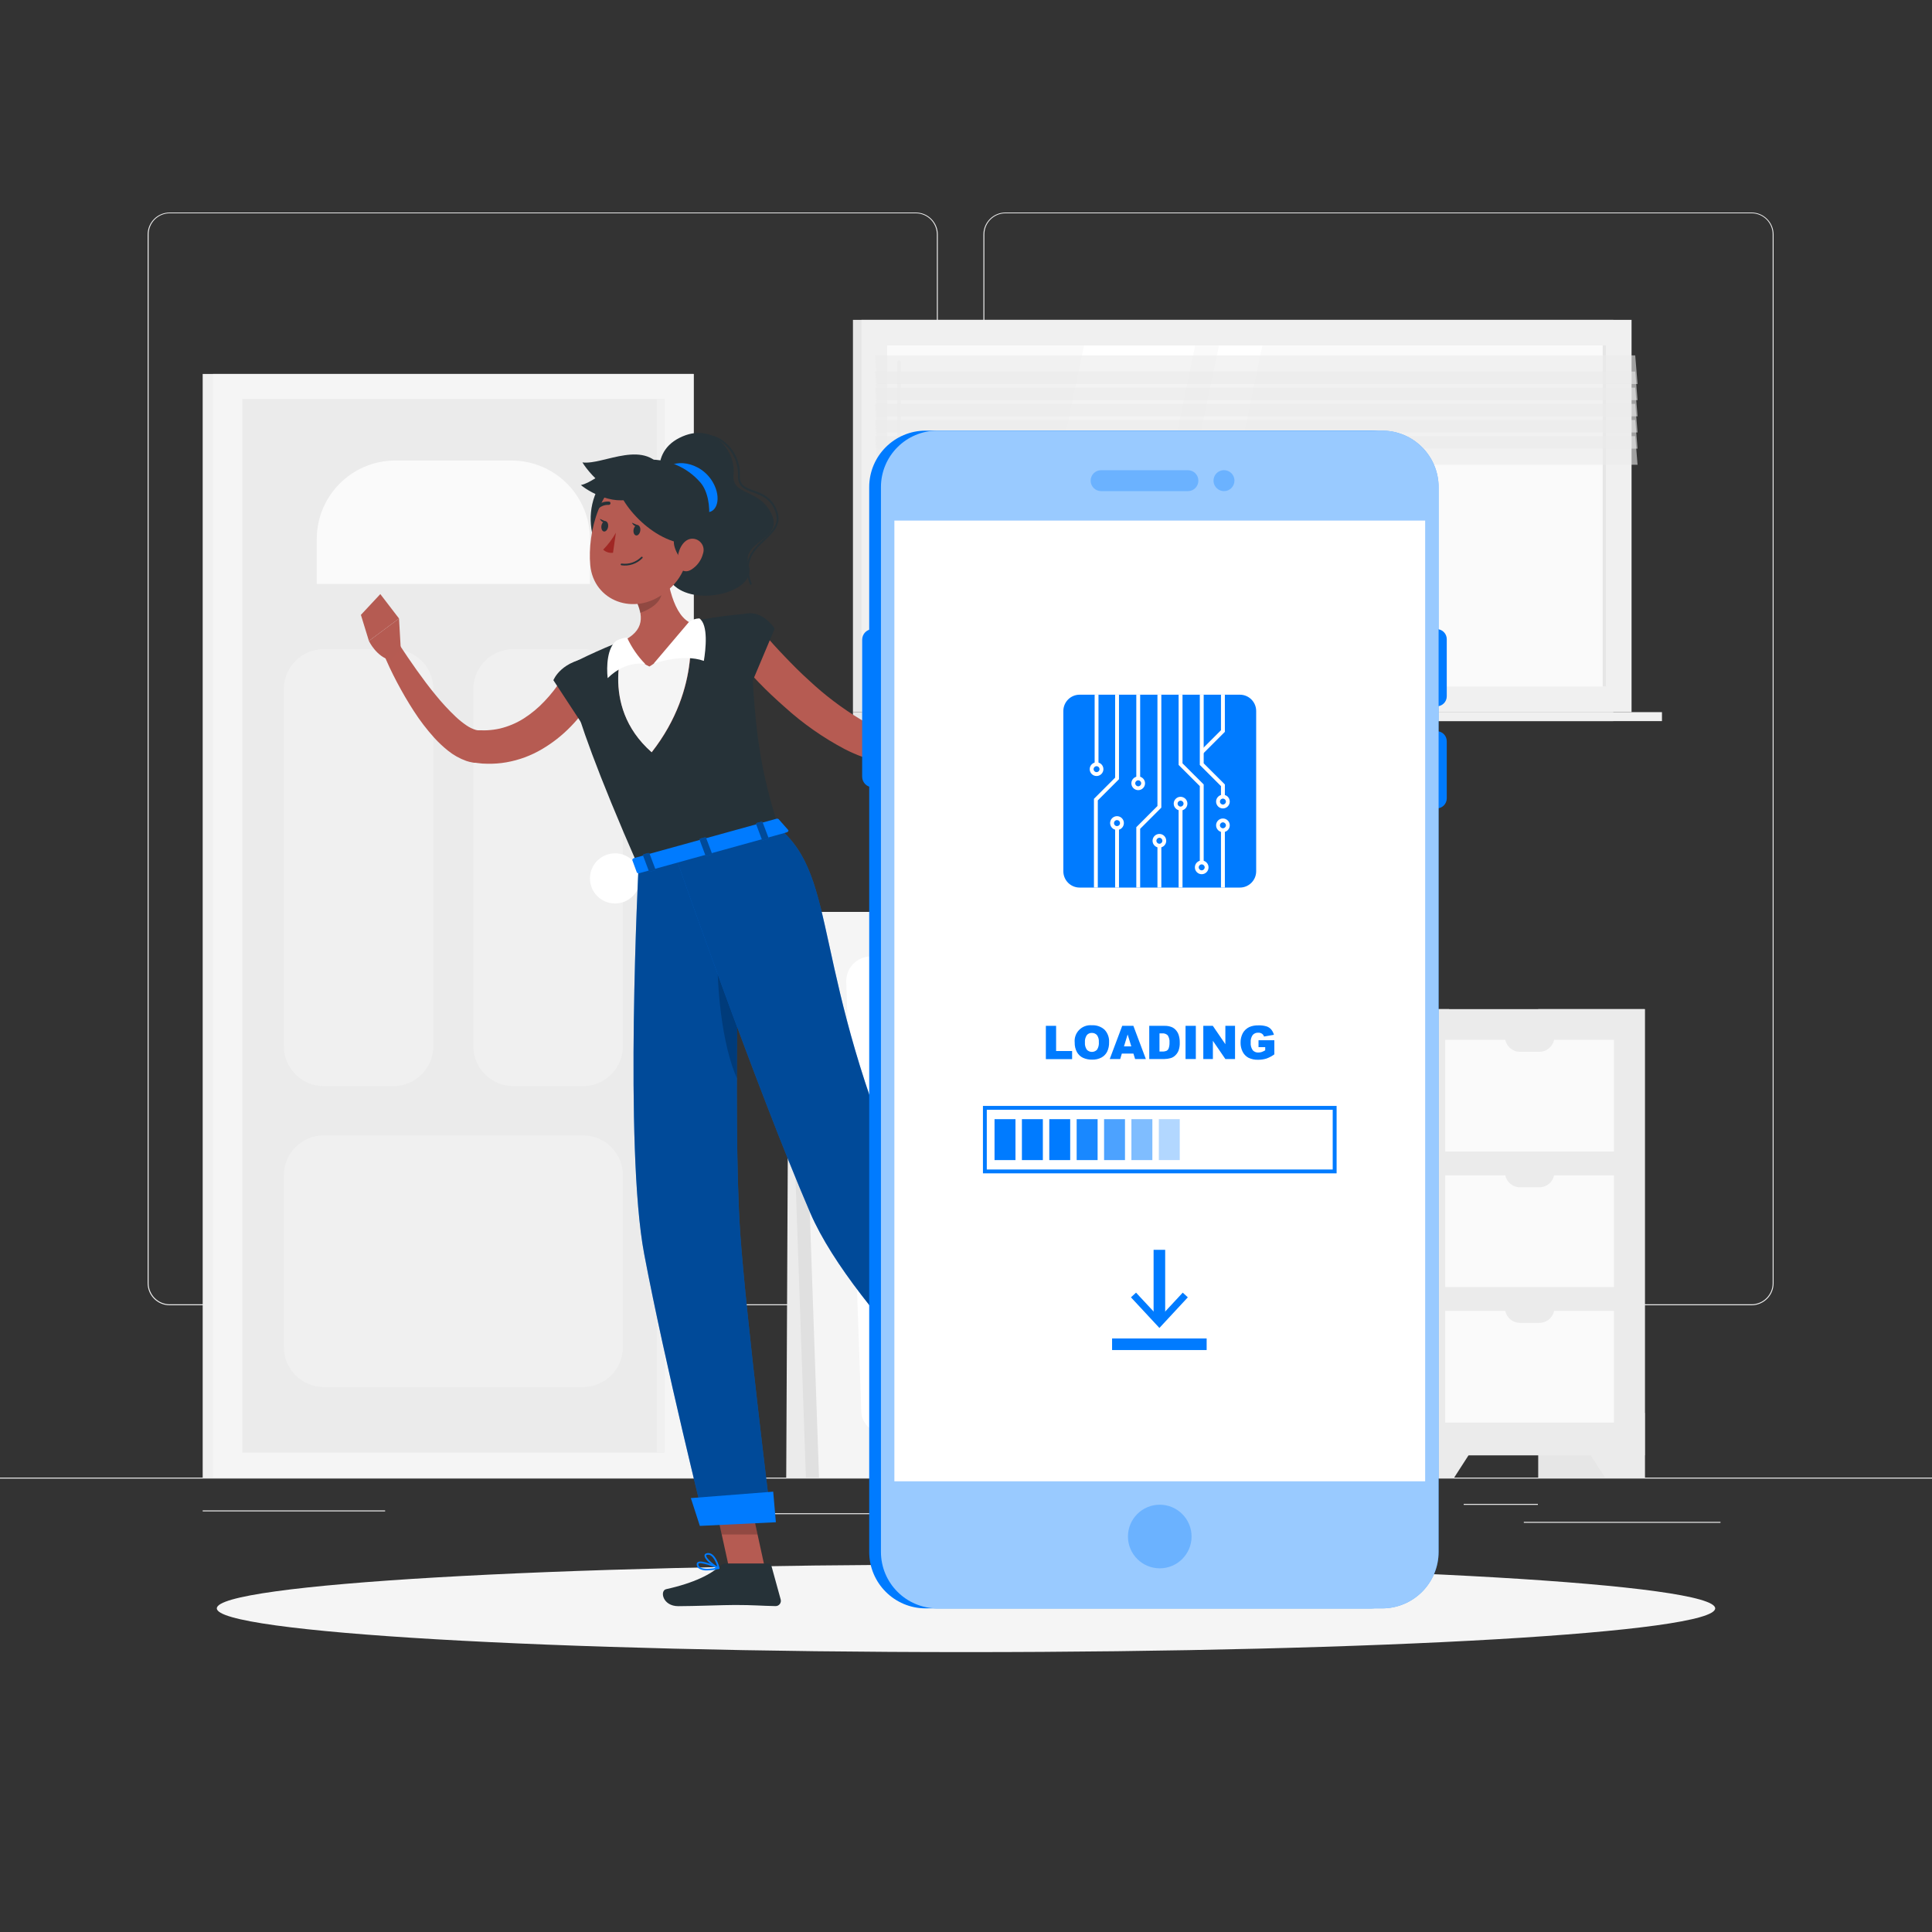 <?xml version="1.0" encoding="UTF-8"?>
<svg xmlns="http://www.w3.org/2000/svg" xmlns:xlink="http://www.w3.org/1999/xlink" width="196px" height="196px" viewBox="0 0 196 196" version="1.1">
<rect x="0" y="0" width="196" height="196" fill="#333333" stroke="none"/>
<defs>
<filter id="alpha" filterUnits="objectBoundingBox" x="0%" y="0%" width="100%" height="100%">
  <feColorMatrix type="matrix" in="SourceGraphic" values="0 0 0 0 1 0 0 0 0 1 0 0 0 0 1 0 0 0 1 0"/>
</filter>
<mask id="mask0">
  <g filter="url(#alpha)">
<rect x="0" y="0" width="196" height="196" style="fill:rgb(0%,0%,0%);fill-opacity:0.6;stroke:none;"/>
  </g>
</mask>
<clipPath id="clip1">
  <rect x="0" y="0" width="196" height="196"/>
</clipPath>
<g id="surface5" clip-path="url(#clip1)">
<path style=" stroke:none;fill-rule:nonzero;fill:rgb(92.157%,92.157%,92.157%);fill-opacity:1;" d="M 166.129 38.961 L 89 38.961 L 88.762 36.055 L 165.891 36.055 Z M 166.129 38.961 "/>
</g>
<mask id="mask1">
  <g filter="url(#alpha)">
<rect x="0" y="0" width="196" height="196" style="fill:rgb(0%,0%,0%);fill-opacity:0.6;stroke:none;"/>
  </g>
</mask>
<clipPath id="clip2">
  <rect x="0" y="0" width="196" height="196"/>
</clipPath>
<g id="surface8" clip-path="url(#clip2)">
<path style=" stroke:none;fill-rule:nonzero;fill:rgb(92.157%,92.157%,92.157%);fill-opacity:1;" d="M 166.129 40.598 L 89 40.598 L 88.762 37.695 L 165.891 37.695 Z M 166.129 40.598 "/>
</g>
<mask id="mask2">
  <g filter="url(#alpha)">
<rect x="0" y="0" width="196" height="196" style="fill:rgb(0%,0%,0%);fill-opacity:0.6;stroke:none;"/>
  </g>
</mask>
<clipPath id="clip3">
  <rect x="0" y="0" width="196" height="196"/>
</clipPath>
<g id="surface11" clip-path="url(#clip3)">
<path style=" stroke:none;fill-rule:nonzero;fill:rgb(92.157%,92.157%,92.157%);fill-opacity:1;" d="M 166.129 42.238 L 89 42.238 L 88.762 39.332 L 165.891 39.332 Z M 166.129 42.238 "/>
</g>
<mask id="mask3">
  <g filter="url(#alpha)">
<rect x="0" y="0" width="196" height="196" style="fill:rgb(0%,0%,0%);fill-opacity:0.6;stroke:none;"/>
  </g>
</mask>
<clipPath id="clip4">
  <rect x="0" y="0" width="196" height="196"/>
</clipPath>
<g id="surface14" clip-path="url(#clip4)">
<path style=" stroke:none;fill-rule:nonzero;fill:rgb(92.157%,92.157%,92.157%);fill-opacity:1;" d="M 166.129 43.875 L 89 43.875 L 88.762 40.973 L 165.891 40.973 Z M 166.129 43.875 "/>
</g>
<mask id="mask4">
  <g filter="url(#alpha)">
<rect x="0" y="0" width="196" height="196" style="fill:rgb(0%,0%,0%);fill-opacity:0.6;stroke:none;"/>
  </g>
</mask>
<clipPath id="clip5">
  <rect x="0" y="0" width="196" height="196"/>
</clipPath>
<g id="surface17" clip-path="url(#clip5)">
<path style=" stroke:none;fill-rule:nonzero;fill:rgb(92.157%,92.157%,92.157%);fill-opacity:1;" d="M 166.129 45.516 L 89 45.516 L 88.762 42.609 L 165.891 42.609 Z M 166.129 45.516 "/>
</g>
<mask id="mask5">
  <g filter="url(#alpha)">
<rect x="0" y="0" width="196" height="196" style="fill:rgb(0%,0%,0%);fill-opacity:0.6;stroke:none;"/>
  </g>
</mask>
<clipPath id="clip6">
  <rect x="0" y="0" width="196" height="196"/>
</clipPath>
<g id="surface20" clip-path="url(#clip6)">
<path style=" stroke:none;fill-rule:nonzero;fill:rgb(92.157%,92.157%,92.157%);fill-opacity:1;" d="M 166.129 47.152 L 89 47.152 L 88.762 44.25 L 165.891 44.25 Z M 166.129 47.152 "/>
</g>
<mask id="mask6">
  <g filter="url(#alpha)">
<rect x="0" y="0" width="196" height="196" style="fill:rgb(0%,0%,0%);fill-opacity:0.2;stroke:none;"/>
  </g>
</mask>
<clipPath id="clip7">
  <rect x="0" y="0" width="196" height="196"/>
</clipPath>
<g id="surface23" clip-path="url(#clip7)">
<path style=" stroke:none;fill-rule:nonzero;fill:rgb(0%,0%,0%);fill-opacity:1;" d="M 72.285 151.395 L 73.219 155.672 L 76.855 155.672 L 75.844 151.055 Z M 72.285 151.395 "/>
</g>
<mask id="mask7">
  <g filter="url(#alpha)">
<rect x="0" y="0" width="196" height="196" style="fill:rgb(0%,0%,0%);fill-opacity:0.2;stroke:none;"/>
  </g>
</mask>
<clipPath id="clip8">
  <rect x="0" y="0" width="196" height="196"/>
</clipPath>
<g id="surface26" clip-path="url(#clip8)">
<path style=" stroke:none;fill-rule:nonzero;fill:rgb(0%,0%,0%);fill-opacity:1;" d="M 104.082 143.137 L 101.332 145.535 L 104.578 148.352 L 107.328 145.953 Z M 104.082 143.137 "/>
</g>
<mask id="mask8">
  <g filter="url(#alpha)">
<rect x="0" y="0" width="196" height="196" style="fill:rgb(0%,0%,0%);fill-opacity:0.2;stroke:none;"/>
  </g>
</mask>
<clipPath id="clip9">
  <rect x="0" y="0" width="196" height="196"/>
</clipPath>
<g id="surface29" clip-path="url(#clip9)">
<path style=" stroke:none;fill-rule:nonzero;fill:rgb(0%,0%,0%);fill-opacity:1;" d="M 67.07 56.535 C 67.352 57.777 67.367 59.066 67.109 60.312 C 66.93 61.176 65.992 61.805 64.949 62.176 C 64.828 61.586 64.609 61.023 64.309 60.504 Z M 67.07 56.535 "/>
</g>
<mask id="mask9">
  <g filter="url(#alpha)">
<rect x="0" y="0" width="196" height="196" style="fill:rgb(0%,0%,0%);fill-opacity:0.4;stroke:none;"/>
  </g>
</mask>
<clipPath id="clip10">
  <rect x="0" y="0" width="196" height="196"/>
</clipPath>
<g id="surface32" clip-path="url(#clip10)">
<path style=" stroke:none;fill-rule:nonzero;fill:rgb(0%,0%,0%);fill-opacity:1;" d="M 64.781 87.926 C 64.781 87.926 63.312 116.449 65.352 127.215 C 67.473 138.418 71.469 154.43 71.469 154.43 L 78.234 154.098 C 78.234 154.098 75.707 133.789 75.098 125.129 C 74.277 113.199 75.18 85.043 75.18 85.043 Z M 64.781 87.926 "/>
</g>
<mask id="mask10">
  <g filter="url(#alpha)">
<rect x="0" y="0" width="196" height="196" style="fill:rgb(0%,0%,0%);fill-opacity:0.2;stroke:none;"/>
  </g>
</mask>
<clipPath id="clip11">
  <rect x="0" y="0" width="196" height="196"/>
</clipPath>
<g id="surface35" clip-path="url(#clip11)">
<path style=" stroke:none;fill-rule:nonzero;fill:rgb(0%,0%,0%);fill-opacity:1;" d="M 74.922 95.777 C 73.93 93.137 73.043 91.68 72.863 94.312 C 72.496 99.879 73.324 106.238 74.766 109.395 C 74.777 104.664 74.848 99.863 74.922 95.777 Z M 74.922 95.777 "/>
</g>
<mask id="mask11">
  <g filter="url(#alpha)">
<rect x="0" y="0" width="196" height="196" style="fill:rgb(0%,0%,0%);fill-opacity:0.4;stroke:none;"/>
  </g>
</mask>
<clipPath id="clip12">
  <rect x="0" y="0" width="196" height="196"/>
</clipPath>
<g id="surface38" clip-path="url(#clip12)">
<path style=" stroke:none;fill-rule:nonzero;fill:rgb(0%,0%,0%);fill-opacity:1;" d="M 68.535 86.887 C 68.535 86.887 76.66 110.188 82.203 123.051 C 86.68 133.445 103.055 147.965 103.055 147.965 L 106.922 144.754 C 106.922 144.754 95.227 128.203 92.129 121.156 C 82.211 98.594 85.152 89.035 78.992 83.992 Z M 68.535 86.887 "/>
</g>
<mask id="mask12">
  <g filter="url(#alpha)">
<rect x="0" y="0" width="196" height="196" style="fill:rgb(0%,0%,0%);fill-opacity:0.4;stroke:none;"/>
  </g>
</mask>
<clipPath id="clip13">
  <rect x="0" y="0" width="196" height="196"/>
</clipPath>
<g id="surface41" clip-path="url(#clip13)">
<path style=" stroke:none;fill-rule:nonzero;fill:rgb(0%,0%,0%);fill-opacity:1;" d="M 77.473 85.242 L 77.863 85.129 C 77.941 85.129 77.988 85.055 77.969 85.008 L 77.367 83.418 C 77.367 83.371 77.273 83.352 77.199 83.371 L 76.809 83.477 C 76.734 83.5 76.684 83.555 76.703 83.602 L 77.301 85.195 C 77.312 85.242 77.391 85.262 77.473 85.242 Z M 77.473 85.242 "/>
</g>
<mask id="mask13">
  <g filter="url(#alpha)">
<rect x="0" y="0" width="196" height="196" style="fill:rgb(0%,0%,0%);fill-opacity:0.4;stroke:none;"/>
  </g>
</mask>
<clipPath id="clip14">
  <rect x="0" y="0" width="196" height="196"/>
</clipPath>
<g id="surface44" clip-path="url(#clip14)">
<path style=" stroke:none;fill-rule:nonzero;fill:rgb(0%,0%,0%);fill-opacity:1;" d="M 65.992 88.414 L 66.387 88.305 C 66.465 88.285 66.512 88.23 66.492 88.184 L 65.891 86.594 C 65.891 86.547 65.797 86.527 65.723 86.547 L 65.332 86.652 C 65.258 86.676 65.207 86.73 65.227 86.777 L 65.824 88.367 C 65.855 88.414 65.914 88.434 65.992 88.414 Z M 65.992 88.414 "/>
</g>
<mask id="mask14">
  <g filter="url(#alpha)">
<rect x="0" y="0" width="196" height="196" style="fill:rgb(0%,0%,0%);fill-opacity:0.4;stroke:none;"/>
  </g>
</mask>
<clipPath id="clip15">
  <rect x="0" y="0" width="196" height="196"/>
</clipPath>
<g id="surface47" clip-path="url(#clip15)">
<path style=" stroke:none;fill-rule:nonzero;fill:rgb(0%,0%,0%);fill-opacity:1;" d="M 71.734 86.828 L 72.129 86.719 C 72.207 86.699 72.254 86.645 72.234 86.598 L 71.633 85.004 C 71.633 84.957 71.539 84.938 71.465 84.957 L 71.074 85.062 C 71 85.086 70.949 85.141 70.969 85.188 L 71.566 86.781 C 71.574 86.828 71.652 86.848 71.734 86.828 Z M 71.734 86.828 "/>
</g>
<mask id="mask15">
  <g filter="url(#alpha)">
<rect x="0" y="0" width="196" height="196" style="fill:rgb(0%,0%,0%);fill-opacity:0.6;stroke:none;"/>
  </g>
</mask>
<clipPath id="clip16">
  <rect x="0" y="0" width="196" height="196"/>
</clipPath>
<g id="surface50" clip-path="url(#clip16)">
<path style=" stroke:none;fill-rule:nonzero;fill:rgb(100%,100%,100%);fill-opacity:1;" d="M 140.215 163.168 L 95.102 163.168 C 91.938 163.168 89.371 160.602 89.371 157.434 L 89.371 49.418 C 89.371 46.254 91.938 43.688 95.102 43.688 L 140.215 43.688 C 143.379 43.688 145.945 46.254 145.945 49.418 L 145.945 157.434 C 145.945 160.602 143.379 163.168 140.215 163.168 Z M 140.215 163.168 "/>
</g>
<mask id="mask16">
  <g filter="url(#alpha)">
<rect x="0" y="0" width="196" height="196" style="fill:rgb(0%,0%,0%);fill-opacity:0.302;stroke:none;"/>
  </g>
</mask>
<clipPath id="clip17">
  <rect x="0" y="0" width="196" height="196"/>
</clipPath>
<g id="surface53" clip-path="url(#clip17)">
<path style=" stroke:none;fill-rule:nonzero;fill:rgb(0%,48.235%,100%);fill-opacity:1;" d="M 120.883 155.879 C 120.883 157.66 119.438 159.105 117.656 159.105 C 115.875 159.105 114.43 157.66 114.43 155.879 C 114.43 154.098 115.875 152.652 117.656 152.652 C 119.438 152.652 120.883 154.098 120.883 155.879 Z M 120.883 155.879 "/>
</g>
<mask id="mask17">
  <g filter="url(#alpha)">
<rect x="0" y="0" width="196" height="196" style="fill:rgb(0%,0%,0%);fill-opacity:0.902;stroke:none;"/>
  </g>
</mask>
<clipPath id="clip18">
  <rect x="0" y="0" width="196" height="196"/>
</clipPath>
<g id="surface56" clip-path="url(#clip18)">
<path style=" stroke:none;fill-rule:nonzero;fill:rgb(0%,48.235%,100%);fill-opacity:1;" d="M 109.227 113.539 L 111.352 113.539 L 111.352 117.691 L 109.227 117.691 Z M 109.227 113.539 "/>
</g>
<mask id="mask18">
  <g filter="url(#alpha)">
<rect x="0" y="0" width="196" height="196" style="fill:rgb(0%,0%,0%);fill-opacity:0.702;stroke:none;"/>
  </g>
</mask>
<clipPath id="clip19">
  <rect x="0" y="0" width="196" height="196"/>
</clipPath>
<g id="surface59" clip-path="url(#clip19)">
<path style=" stroke:none;fill-rule:nonzero;fill:rgb(0%,48.235%,100%);fill-opacity:1;" d="M 112.008 113.539 L 114.129 113.539 L 114.129 117.691 L 112.008 117.691 Z M 112.008 113.539 "/>
</g>
<mask id="mask19">
  <g filter="url(#alpha)">
<rect x="0" y="0" width="196" height="196" style="fill:rgb(0%,0%,0%);fill-opacity:0.502;stroke:none;"/>
  </g>
</mask>
<clipPath id="clip20">
  <rect x="0" y="0" width="196" height="196"/>
</clipPath>
<g id="surface62" clip-path="url(#clip20)">
<path style=" stroke:none;fill-rule:nonzero;fill:rgb(0%,48.235%,100%);fill-opacity:1;" d="M 114.781 113.539 L 116.906 113.539 L 116.906 117.691 L 114.781 117.691 Z M 114.781 113.539 "/>
</g>
<mask id="mask20">
  <g filter="url(#alpha)">
<rect x="0" y="0" width="196" height="196" style="fill:rgb(0%,0%,0%);fill-opacity:0.302;stroke:none;"/>
  </g>
</mask>
<clipPath id="clip21">
  <rect x="0" y="0" width="196" height="196"/>
</clipPath>
<g id="surface65" clip-path="url(#clip21)">
<path style=" stroke:none;fill-rule:nonzero;fill:rgb(0%,48.235%,100%);fill-opacity:1;" d="M 117.562 113.539 L 119.684 113.539 L 119.684 117.691 L 117.562 117.691 Z M 117.562 113.539 "/>
</g>
<mask id="mask21">
  <g filter="url(#alpha)">
<rect x="0" y="0" width="196" height="196" style="fill:rgb(0%,0%,0%);fill-opacity:0.302;stroke:none;"/>
  </g>
</mask>
<clipPath id="clip22">
  <rect x="0" y="0" width="196" height="196"/>
</clipPath>
<g id="surface68" clip-path="url(#clip22)">
<path style=" stroke:none;fill-rule:nonzero;fill:rgb(0%,48.235%,100%);fill-opacity:1;" d="M 125.234 48.766 C 125.238 48.336 124.98 47.945 124.582 47.781 C 124.184 47.613 123.727 47.707 123.422 48.008 C 123.117 48.312 123.027 48.773 123.191 49.168 C 123.359 49.566 123.746 49.824 124.18 49.824 C 124.762 49.824 125.234 49.348 125.234 48.766 Z M 125.234 48.766 "/>
</g>
<mask id="mask22">
  <g filter="url(#alpha)">
<rect x="0" y="0" width="196" height="196" style="fill:rgb(0%,0%,0%);fill-opacity:0.302;stroke:none;"/>
  </g>
</mask>
<clipPath id="clip23">
  <rect x="0" y="0" width="196" height="196"/>
</clipPath>
<g id="surface71" clip-path="url(#clip23)">
<path style=" stroke:none;fill-rule:nonzero;fill:rgb(0%,48.235%,100%);fill-opacity:1;" d="M 111.703 47.703 L 120.516 47.703 C 121.102 47.703 121.574 48.176 121.574 48.762 L 121.574 48.766 C 121.574 49.348 121.102 49.824 120.516 49.824 L 111.703 49.824 C 111.121 49.824 110.645 49.348 110.645 48.766 L 110.645 48.762 C 110.645 48.176 111.121 47.703 111.703 47.703 Z M 111.703 47.703 "/>
</g>
</defs>
<g id="surface1">
<path style=" stroke:none;fill-rule:nonzero;fill:rgb(92.157%,92.157%,92.157%);fill-opacity:1;" d="M 0 149.902 L 196 149.902 L 196 150 L 0 150 Z M 0 149.902 "/>
<path style=" stroke:none;fill-rule:nonzero;fill:rgb(92.157%,92.157%,92.157%);fill-opacity:1;" d="M 154.59 154.391 L 174.543 154.391 L 174.543 154.488 L 154.59 154.488 Z M 154.59 154.391 "/>
<path style=" stroke:none;fill-rule:nonzero;fill:rgb(92.157%,92.157%,92.157%);fill-opacity:1;" d="M 20.562 153.23 L 39.07 153.23 L 39.07 153.328 L 20.562 153.328 Z M 20.562 153.23 "/>
<path style=" stroke:none;fill-rule:nonzero;fill:rgb(92.157%,92.157%,92.157%);fill-opacity:1;" d="M 148.492 152.57 L 156.016 152.57 L 156.016 152.668 L 148.492 152.668 Z M 148.492 152.57 "/>
<path style=" stroke:none;fill-rule:nonzero;fill:rgb(92.157%,92.157%,92.157%);fill-opacity:1;" d="M 124.32 155.168 L 129.84 155.168 L 129.84 155.266 L 124.32 155.266 Z M 124.32 155.168 "/>
<path style=" stroke:none;fill-rule:nonzero;fill:rgb(92.157%,92.157%,92.157%);fill-opacity:1;" d="M 106.934 155.168 L 120.824 155.168 L 120.824 155.266 L 106.934 155.266 Z M 106.934 155.168 "/>
<path style=" stroke:none;fill-rule:nonzero;fill:rgb(92.157%,92.157%,92.157%);fill-opacity:1;" d="M 76.527 153.516 L 98.867 153.516 L 98.867 153.613 L 76.527 153.613 Z M 76.527 153.516 "/>
<path style=" stroke:none;fill-rule:nonzero;fill:rgb(92.157%,92.157%,92.157%);fill-opacity:1;" d="M 92.902 132.418 L 17.215 132.418 C 15.98 132.418 14.977 131.414 14.977 130.18 L 14.977 23.777 C 14.988 22.551 15.988 21.559 17.215 21.559 L 92.902 21.559 C 94.141 21.559 95.141 22.562 95.141 23.797 L 95.141 130.18 C 95.141 131.414 94.141 132.418 92.902 132.418 Z M 17.215 21.637 C 16.035 21.641 15.078 22.598 15.078 23.777 L 15.078 130.18 C 15.078 131.359 16.035 132.316 17.215 132.32 L 92.902 132.32 C 94.086 132.316 95.043 131.359 95.043 130.18 L 95.043 23.777 C 95.043 22.598 94.086 21.641 92.902 21.637 Z M 17.215 21.637 "/>
<path style=" stroke:none;fill-rule:nonzero;fill:rgb(92.157%,92.157%,92.157%);fill-opacity:1;" d="M 177.699 132.418 L 102.004 132.418 C 100.766 132.414 99.766 131.414 99.766 130.18 L 99.766 23.777 C 99.777 22.551 100.773 21.562 102.004 21.559 L 177.699 21.559 C 178.922 21.562 179.918 22.555 179.93 23.777 L 179.93 130.18 C 179.93 131.414 178.93 132.414 177.699 132.418 Z M 102.004 21.637 C 100.82 21.641 99.863 22.598 99.863 23.777 L 99.863 130.18 C 99.863 131.359 100.82 132.316 102.004 132.32 L 177.699 132.32 C 178.879 132.316 179.836 131.359 179.836 130.18 L 179.836 23.777 C 179.836 22.598 178.879 21.641 177.699 21.637 Z M 102.004 21.637 "/>
<path style=" stroke:none;fill-rule:nonzero;fill:rgb(94.118%,94.118%,94.118%);fill-opacity:1;" d="M 20.562 37.938 L 70.371 37.938 L 70.371 149.902 L 20.562 149.902 Z M 20.562 37.938 "/>
<path style=" stroke:none;fill-rule:nonzero;fill:rgb(96.078%,96.078%,96.078%);fill-opacity:1;" d="M 21.613 37.938 L 70.371 37.938 L 70.371 149.902 L 21.613 149.902 Z M 21.613 37.938 "/>
<path style=" stroke:none;fill-rule:nonzero;fill:rgb(92.157%,92.157%,92.157%);fill-opacity:1;" d="M 67.402 40.477 L 67.402 147.359 L 24.586 147.359 L 24.586 40.477 Z M 67.402 40.477 "/>
<path style=" stroke:none;fill-rule:nonzero;fill:rgb(98.039%,98.039%,98.039%);fill-opacity:1;" d="M 59.852 54.688 L 59.852 59.238 L 32.137 59.238 L 32.137 54.688 C 32.137 50.285 35.703 46.719 40.105 46.719 L 51.887 46.719 C 56.285 46.723 59.852 50.289 59.852 54.688 Z M 59.852 54.688 "/>
<path style=" stroke:none;fill-rule:nonzero;fill:rgb(94.118%,94.118%,94.118%);fill-opacity:1;" d="M 63.195 119.238 L 63.195 136.66 C 63.195 138.898 61.379 140.715 59.137 140.715 L 32.855 140.715 C 30.613 140.715 28.797 138.898 28.797 136.66 L 28.797 119.238 C 28.797 116.996 30.613 115.18 32.855 115.18 L 59.137 115.18 C 61.379 115.18 63.195 116.996 63.195 119.238 Z M 63.195 119.238 "/>
<path style=" stroke:none;fill-rule:nonzero;fill:rgb(94.118%,94.118%,94.118%);fill-opacity:1;" d="M 39.91 110.188 L 32.848 110.188 C 30.609 110.188 28.793 108.371 28.793 106.129 L 28.793 69.914 C 28.793 67.672 30.609 65.855 32.848 65.855 L 39.91 65.855 C 42.148 65.855 43.965 67.672 43.965 69.914 L 43.965 106.129 C 43.965 108.371 42.148 110.188 39.91 110.188 Z M 39.91 110.188 "/>
<path style=" stroke:none;fill-rule:nonzero;fill:rgb(94.118%,94.118%,94.118%);fill-opacity:1;" d="M 59.137 110.188 L 52.078 110.188 C 49.836 110.188 48.02 108.371 48.02 106.129 L 48.02 69.914 C 48.02 67.672 49.836 65.855 52.078 65.855 L 59.137 65.855 C 61.379 65.855 63.195 67.672 63.195 69.914 L 63.195 106.129 C 63.195 108.371 61.379 110.188 59.137 110.188 Z M 59.137 110.188 "/>
<path style=" stroke:none;fill-rule:nonzero;fill:rgb(100%,100%,100%);fill-opacity:1;" d="M 59.852 89.113 C 59.852 90.52 60.988 91.656 62.395 91.656 C 63.801 91.656 64.938 90.52 64.938 89.113 C 64.938 87.707 63.801 86.57 62.395 86.57 C 60.988 86.57 59.852 87.707 59.852 89.113 Z M 59.852 89.113 "/>
<path style=" stroke:none;fill-rule:nonzero;fill:rgb(94.118%,94.118%,94.118%);fill-opacity:1;" d="M 67.398 40.477 L 67.398 147.359 L 66.625 147.359 L 66.625 40.477 Z M 67.398 40.477 "/>
<path style=" stroke:none;fill-rule:nonzero;fill:rgb(90.196%,90.196%,90.196%);fill-opacity:1;" d="M 156.051 102.375 L 166.867 102.375 L 166.867 149.902 L 156.051 149.902 Z M 156.051 102.375 "/>
<path style=" stroke:none;fill-rule:nonzero;fill:rgb(92.157%,92.157%,92.157%);fill-opacity:1;" d="M 162.828 149.902 L 166.863 149.902 L 166.863 143.34 L 158.598 143.34 Z M 162.828 149.902 "/>
<path style=" stroke:none;fill-rule:nonzero;fill:rgb(90.196%,90.196%,90.196%);fill-opacity:1;" d="M 136.195 102.375 L 147.012 102.375 L 147.012 149.902 L 136.195 149.902 Z M 136.195 102.375 "/>
<path style=" stroke:none;fill-rule:nonzero;fill:rgb(92.157%,92.157%,92.157%);fill-opacity:1;" d="M 143.488 102.375 L 166.863 102.375 L 166.863 147.645 L 143.488 147.645 Z M 143.488 102.375 "/>
<path style=" stroke:none;fill-rule:nonzero;fill:rgb(92.157%,92.157%,92.157%);fill-opacity:1;" d="M 147.523 149.902 L 143.488 149.902 L 143.488 143.34 L 151.754 143.34 Z M 147.523 149.902 "/>
<path style=" stroke:none;fill-rule:nonzero;fill:rgb(98.039%,98.039%,98.039%);fill-opacity:1;" d="M 146.621 119.242 L 163.734 119.242 L 163.734 130.57 L 146.621 130.57 Z M 146.621 119.242 "/>
<path style=" stroke:none;fill-rule:nonzero;fill:rgb(98.039%,98.039%,98.039%);fill-opacity:1;" d="M 146.621 132.988 L 163.734 132.988 L 163.734 144.32 L 146.621 144.32 Z M 146.621 132.988 "/>
<path style=" stroke:none;fill-rule:nonzero;fill:rgb(92.157%,92.157%,92.157%);fill-opacity:1;" d="M 152.66 118.258 L 157.691 118.258 L 157.691 118.926 C 157.691 119.766 157.008 120.449 156.164 120.449 L 154.203 120.449 C 153.363 120.449 152.68 119.766 152.68 118.926 L 152.68 118.258 Z M 152.66 118.258 "/>
<path style=" stroke:none;fill-rule:nonzero;fill:rgb(98.039%,98.039%,98.039%);fill-opacity:1;" d="M 146.621 105.492 L 163.734 105.492 L 163.734 116.82 L 146.621 116.82 Z M 146.621 105.492 "/>
<path style=" stroke:none;fill-rule:nonzero;fill:rgb(92.157%,92.157%,92.157%);fill-opacity:1;" d="M 152.66 104.512 L 157.691 104.512 L 157.691 105.176 C 157.691 106.02 157.008 106.703 156.164 106.703 L 154.203 106.703 C 153.363 106.703 152.68 106.02 152.68 105.176 L 152.68 104.512 Z M 152.66 104.512 "/>
<path style=" stroke:none;fill-rule:nonzero;fill:rgb(92.157%,92.157%,92.157%);fill-opacity:1;" d="M 152.66 132.012 L 157.691 132.012 L 157.691 132.676 C 157.691 133.52 157.008 134.203 156.164 134.203 L 154.203 134.203 C 153.363 134.203 152.68 133.52 152.68 132.676 L 152.68 132.012 Z M 152.66 132.012 "/>
<path style=" stroke:none;fill-rule:nonzero;fill:rgb(92.157%,92.157%,92.157%);fill-opacity:1;" d="M 94.457 149.902 L 79.762 149.902 L 80.023 95.879 L 94.457 100.867 Z M 94.457 149.902 "/>
<path style=" stroke:none;fill-rule:nonzero;fill:rgb(87.843%,87.843%,87.843%);fill-opacity:1;" d="M 124.16 149.902 L 81.758 149.902 L 79.762 92.512 L 122.16 92.512 Z M 124.16 149.902 "/>
<path style=" stroke:none;fill-rule:nonzero;fill:rgb(96.078%,96.078%,96.078%);fill-opacity:1;" d="M 127.211 149.902 L 83.09 149.902 L 81.09 92.512 L 125.207 92.512 Z M 127.211 149.902 "/>
<path style=" stroke:none;fill-rule:nonzero;fill:rgb(100%,100%,100%);fill-opacity:1;" d="M 87.375 143.18 L 85.848 99.602 C 85.832 98.93 86.086 98.281 86.551 97.797 C 87.02 97.312 87.66 97.039 88.332 97.031 L 118.629 97.031 C 119.859 97.02 120.875 98 120.91 99.23 L 122.43 142.809 C 122.445 143.48 122.191 144.133 121.723 144.613 C 121.254 145.098 120.613 145.371 119.941 145.379 L 89.66 145.379 C 88.426 145.387 87.41 144.41 87.375 143.18 Z M 87.375 143.18 "/>
<path style=" stroke:none;fill-rule:nonzero;fill:rgb(90.196%,90.196%,90.196%);fill-opacity:1;" d="M 86.531 32.449 L 163.664 32.449 L 163.664 72.242 L 86.531 72.242 Z M 86.531 32.449 "/>
<path style=" stroke:none;fill-rule:nonzero;fill:rgb(94.118%,94.118%,94.118%);fill-opacity:1;" d="M 87.395 32.449 L 165.52 32.449 L 165.52 72.242 L 87.395 72.242 Z M 87.395 32.449 "/>
<path style=" stroke:none;fill-rule:nonzero;fill:rgb(90.196%,90.196%,90.196%);fill-opacity:1;" d="M 86.531 72.246 L 163.664 72.246 L 163.664 73.156 L 86.531 73.156 Z M 86.531 72.246 "/>
<path style=" stroke:none;fill-rule:nonzero;fill:rgb(94.118%,94.118%,94.118%);fill-opacity:1;" d="M 90.484 72.246 L 168.605 72.246 L 168.605 73.156 L 90.484 73.156 Z M 90.484 72.246 "/>
<path style=" stroke:none;fill-rule:nonzero;fill:rgb(98.039%,98.039%,98.039%);fill-opacity:1;" d="M 162.918 35.043 L 162.918 69.648 L 89.992 69.648 L 89.992 35.043 Z M 162.918 35.043 "/>
<path style=" stroke:none;fill-rule:nonzero;fill:rgb(100%,100%,100%);fill-opacity:1;" d="M 102.746 69.652 L 109.973 35.047 L 121.246 35.047 L 114.02 69.652 Z M 102.746 69.652 "/>
<path style=" stroke:none;fill-rule:nonzero;fill:rgb(94.118%,94.118%,94.118%);fill-opacity:1;" d="M 91.195 67.062 C 91.094 67.062 91.012 66.98 91.012 66.879 L 91.012 36.734 C 91.012 36.633 91.094 36.551 91.195 36.551 C 91.297 36.551 91.379 36.633 91.379 36.734 L 91.379 66.879 C 91.379 66.98 91.297 67.062 91.195 67.062 Z M 91.195 67.062 "/>
<path style=" stroke:none;fill-rule:nonzero;fill:rgb(100%,100%,100%);fill-opacity:1;" d="M 116.445 69.652 L 123.668 35.047 L 128.062 35.047 L 120.84 69.652 Z M 116.445 69.652 "/>
<path style=" stroke:none;fill-rule:nonzero;fill:rgb(90.196%,90.196%,90.196%);fill-opacity:1;" d="M 162.922 35.043 L 162.922 69.648 L 162.594 69.648 L 162.594 35.043 Z M 162.922 35.043 "/>
<use xlink:href="#surface5" mask="url(#mask0)"/>
<use xlink:href="#surface8" mask="url(#mask1)"/>
<use xlink:href="#surface11" mask="url(#mask2)"/>
<use xlink:href="#surface14" mask="url(#mask3)"/>
<use xlink:href="#surface17" mask="url(#mask4)"/>
<use xlink:href="#surface20" mask="url(#mask5)"/>
<path style=" stroke:none;fill-rule:nonzero;fill:rgb(96.078%,96.078%,96.078%);fill-opacity:1;" d="M 174.004 163.168 C 174.004 160.715 139.977 158.73 98 158.73 C 56.023 158.73 21.996 160.715 21.996 163.168 C 21.996 165.617 56.023 167.605 98 167.605 C 139.977 167.605 174.004 165.617 174.004 163.168 Z M 174.004 163.168 "/>
<path style=" stroke:none;fill-rule:nonzero;fill:rgb(14.902%,19.608%,21.961%);fill-opacity:1;" d="M 78.266 52.137 C 77 49.477 74.188 50.363 74.422 48.098 C 74.656 45.832 72.391 42.68 68.934 44.418 C 65.477 46.152 67.395 50.258 67.395 50.258 C 67.395 50.258 65.508 57.414 68.715 59.668 C 71.27 61.449 76.797 59.887 75.957 57.363 C 75.117 54.836 79.527 54.793 78.266 52.137 Z M 78.266 52.137 "/>
<path style=" stroke:none;fill-rule:nonzero;fill:rgb(14.902%,19.608%,21.961%);fill-opacity:1;" d="M 76.16 59.332 C 76.121 59.332 76.086 59.309 76.07 59.27 C 75.16 56.855 76.395 55.695 77.48 54.672 C 78.336 53.863 79.078 53.168 78.688 51.988 C 78.227 50.613 77.254 50.266 76.402 49.957 C 75.547 49.648 74.797 49.375 74.867 48.18 C 74.898 46.805 74.219 45.512 73.074 44.75 C 72.309 44.27 71.043 43.891 69.348 44.832 C 69.301 44.859 69.242 44.84 69.215 44.793 C 69.191 44.746 69.207 44.688 69.254 44.66 C 70.641 43.875 72.035 43.875 73.176 44.586 C 74.387 45.379 75.102 46.742 75.059 48.191 C 74.996 49.242 75.645 49.473 76.465 49.762 C 77.281 50.047 78.375 50.449 78.867 51.914 C 79.301 53.211 78.473 53.984 77.613 54.805 C 76.52 55.832 75.391 56.898 76.25 59.188 C 76.27 59.238 76.246 59.297 76.191 59.316 Z M 76.16 59.332 "/>
<path style=" stroke:none;fill-rule:nonzero;fill:rgb(71.373%,35.686%,32.157%);fill-opacity:1;" d="M 60.16 70.742 C 60.051 70.938 59.984 71.047 59.895 71.188 L 59.641 71.578 C 59.465 71.836 59.285 72.078 59.102 72.32 C 58.73 72.805 58.332 73.266 57.906 73.703 C 57.039 74.598 56.055 75.371 54.98 76.004 C 53.867 76.66 52.645 77.113 51.371 77.336 C 50.727 77.449 50.066 77.496 49.41 77.48 C 49.086 77.48 48.766 77.457 48.449 77.41 L 48.207 77.379 L 48.086 77.379 L 47.93 77.352 C 47.719 77.316 47.512 77.266 47.305 77.195 C 46.625 76.953 45.988 76.594 45.426 76.137 C 44.941 75.746 44.484 75.32 44.066 74.859 C 43.293 74.004 42.59 73.086 41.969 72.117 C 41.352 71.164 40.793 70.195 40.273 69.215 C 39.758 68.234 39.285 67.254 38.859 66.188 L 40.488 65.363 C 41.062 66.234 41.664 67.133 42.277 67.988 C 42.891 68.844 43.52 69.699 44.184 70.496 C 44.82 71.285 45.508 72.027 46.242 72.723 C 46.578 73.039 46.938 73.328 47.316 73.586 C 47.613 73.793 47.941 73.953 48.285 74.055 C 48.34 74.07 48.398 74.082 48.457 74.086 L 48.773 74.086 C 48.992 74.098 49.211 74.098 49.426 74.086 C 49.859 74.062 50.289 74.008 50.715 73.91 C 51.566 73.707 52.379 73.363 53.125 72.895 C 53.902 72.398 54.613 71.809 55.246 71.133 C 55.574 70.789 55.883 70.434 56.172 70.059 C 56.32 69.875 56.457 69.668 56.59 69.488 L 56.785 69.203 L 56.941 68.961 Z M 60.16 70.742 "/>
<path style=" stroke:none;fill-rule:nonzero;fill:rgb(14.902%,19.608%,21.961%);fill-opacity:1;" d="M 60.25 66.727 C 56.953 66.887 56.141 69.008 56.141 69.008 L 59.949 74.809 C 59.949 74.809 61.574 73.062 62.016 71.105 C 62.469 69.066 62.488 66.617 60.25 66.727 Z M 60.25 66.727 "/>
<path style=" stroke:none;fill-rule:nonzero;fill:rgb(70.98%,35.686%,32.157%);fill-opacity:1;" d="M 40.66 65.883 L 40.48 62.746 L 37.426 65.023 C 37.426 65.023 38.18 66.641 39.637 66.984 Z M 40.66 65.883 "/>
<path style=" stroke:none;fill-rule:nonzero;fill:rgb(70.98%,35.686%,32.157%);fill-opacity:1;" d="M 38.582 60.27 L 36.613 62.379 L 37.426 65.023 L 40.48 62.746 Z M 38.582 60.27 "/>
<path style=" stroke:none;fill-rule:nonzero;fill:rgb(70.98%,35.686%,32.157%);fill-opacity:1;" d="M 77.656 159.348 L 74.098 159.688 L 72.281 151.395 L 75.844 151.055 Z M 77.656 159.348 "/>
<path style=" stroke:none;fill-rule:nonzero;fill:rgb(70.98%,35.686%,32.157%);fill-opacity:1;" d="M 110.379 148.605 L 107.629 151.004 L 101.332 145.531 L 104.082 143.133 Z M 110.379 148.605 "/>
<path style=" stroke:none;fill-rule:nonzero;fill:rgb(14.902%,19.608%,21.961%);fill-opacity:1;" d="M 106.23 150.164 L 108.695 146.887 C 108.777 146.766 108.938 146.727 109.066 146.797 L 111.895 148.312 C 112.039 148.398 112.137 148.539 112.168 148.699 C 112.195 148.859 112.156 149.027 112.055 149.156 C 111.176 150.285 110.695 150.785 109.613 152.23 C 108.949 153.113 107.602 155.172 106.684 156.395 C 105.766 157.621 104.523 156.789 104.797 156.211 C 106.031 153.57 106.098 152.023 106.039 150.777 C 106.031 150.559 106.098 150.34 106.23 150.164 Z M 106.23 150.164 "/>
<path style=" stroke:none;fill-rule:nonzero;fill:rgb(14.902%,19.608%,21.961%);fill-opacity:1;" d="M 73.648 158.613 L 77.93 158.613 C 78.086 158.613 78.227 158.723 78.266 158.875 L 79.199 162.262 C 79.246 162.422 79.211 162.598 79.109 162.73 C 79.008 162.863 78.848 162.941 78.68 162.938 C 77.18 162.91 76.453 162.824 74.566 162.824 C 73.41 162.824 70.414 162.945 68.816 162.945 C 67.215 162.945 66.922 161.379 67.574 161.223 C 70.473 160.578 72.148 159.691 73.062 158.848 C 73.223 158.699 73.43 158.617 73.648 158.613 Z M 73.648 158.613 "/>
<use xlink:href="#surface23" mask="url(#mask6)"/>
<use xlink:href="#surface26" mask="url(#mask7)"/>
<path style=" stroke:none;fill-rule:nonzero;fill:rgb(14.902%,19.608%,21.961%);fill-opacity:1;" d="M 57.75 67.426 C 57.75 67.426 56.23 68.465 64.781 87.945 L 78.992 84.023 C 77.285 78.344 76.375 74.801 76.125 62.242 C 74.027 62.379 71.945 62.672 69.891 63.113 C 67.699 63.555 65.543 64.148 63.438 64.895 C 60.73 65.895 57.75 67.426 57.75 67.426 Z M 57.75 67.426 "/>
<path style=" stroke:none;fill-rule:nonzero;fill:rgb(70.98%,35.686%,32.157%);fill-opacity:1;" d="M 67.426 56.055 C 67.543 58.23 68.102 62.125 69.906 63.113 C 69.906 63.113 71.328 69.668 66.125 76.316 C 60.637 71.492 63.453 64.895 63.453 64.895 C 65.629 63.719 65.133 62.016 64.32 60.523 Z M 67.426 56.055 "/>
<path style=" stroke:none;fill-rule:nonzero;fill:rgb(96.078%,96.078%,96.078%);fill-opacity:1;" d="M 69.891 63.113 C 69.891 63.113 71.312 69.668 66.109 76.316 C 60.621 71.492 63.438 64.895 63.438 64.895 C 63.438 64.895 64.246 66.922 65.883 67.617 C 66.93 67.008 69.043 65.094 69.891 63.113 Z M 69.891 63.113 "/>
<path style=" stroke:none;fill-rule:nonzero;fill:rgb(100%,100%,100%);fill-opacity:1;" d="M 66.312 67.324 C 66.312 67.324 69.234 66.266 71.406 67.047 C 71.598 65.871 71.875 63.395 70.953 62.734 C 70.578 62.746 70.211 62.867 69.906 63.086 Z M 66.312 67.324 "/>
<path style=" stroke:none;fill-rule:nonzero;fill:rgb(100%,100%,100%);fill-opacity:1;" d="M 65.465 67.367 C 65.465 67.367 63.547 66.922 61.648 68.797 C 61.512 67.621 61.602 65.66 62.551 64.988 C 62.883 64.82 63.242 64.711 63.613 64.672 C 64.07 65.672 64.695 66.582 65.465 67.367 Z M 65.465 67.367 "/>
<use xlink:href="#surface29" mask="url(#mask8)"/>
<path style=" stroke:none;fill-rule:nonzero;fill:rgb(14.902%,19.608%,21.961%);fill-opacity:1;" d="M 61.211 48.672 C 58.145 52.879 61.18 58.473 63.805 58.352 C 65.766 58.277 68.316 55.797 68 53.566 C 67.527 50.223 62.75 46.555 61.211 48.672 Z M 61.211 48.672 "/>
<path style=" stroke:none;fill-rule:nonzero;fill:rgb(70.98%,35.686%,32.157%);fill-opacity:1;" d="M 70.461 53.5 C 69.734 57.027 69.496 58.531 67.449 60.133 C 64.363 62.543 60.215 60.977 59.883 57.328 C 59.586 54.051 60.832 48.84 64.496 47.852 C 66.117 47.387 67.867 47.812 69.09 48.973 C 70.316 50.133 70.84 51.855 70.461 53.5 Z M 70.461 53.5 "/>
<path style=" stroke:none;fill-rule:nonzero;fill:rgb(0%,48.235%,100%);fill-opacity:1;" d="M 67.426 48.047 C 67.277 49.082 69.383 51.992 71.734 51.969 C 72.879 51.969 73.234 50.211 72.129 48.625 C 70.641 46.523 67.652 46.562 67.426 48.047 Z M 67.426 48.047 "/>
<path style=" stroke:none;fill-rule:nonzero;fill:rgb(14.902%,19.608%,21.961%);fill-opacity:1;" d="M 62.605 48.719 C 62.352 50.516 66.133 55.273 70.176 55.207 C 72.16 55.176 72.527 50.652 71.062 48.957 C 68.207 45.637 62.973 46.145 62.605 48.719 Z M 62.605 48.719 "/>
<path style=" stroke:none;fill-rule:nonzero;fill:rgb(14.902%,19.608%,21.961%);fill-opacity:1;" d="M 69.027 54.184 C 67.793 54.434 68.512 56.102 69.258 56.949 C 70.215 56.301 70.98 53.785 69.027 54.184 Z M 69.027 54.184 "/>
<path style=" stroke:none;fill-rule:nonzero;fill:rgb(14.902%,19.608%,21.961%);fill-opacity:1;" d="M 65.777 50.207 C 62.824 51.434 59.93 48.297 59.086 46.91 C 61.219 47.215 65.621 44.309 67.434 47.988 C 68.707 50.566 65.777 50.207 65.777 50.207 Z M 65.777 50.207 "/>
<path style=" stroke:none;fill-rule:nonzero;fill:rgb(14.902%,19.608%,21.961%);fill-opacity:1;" d="M 65.117 49.992 C 63.113 51.738 59.973 50.078 58.93 49.207 C 60.703 48.871 63.406 45.418 65.832 47.797 C 67.539 49.484 65.117 49.992 65.117 49.992 Z M 65.117 49.992 "/>
<path style=" stroke:none;fill-rule:nonzero;fill:rgb(70.98%,35.686%,32.157%);fill-opacity:1;" d="M 71.32 56.164 C 71.148 56.844 70.719 57.426 70.121 57.793 C 69.336 58.27 68.703 57.633 68.73 56.762 C 68.754 55.977 69.195 54.801 70.086 54.66 C 70.48 54.609 70.871 54.762 71.121 55.07 C 71.375 55.375 71.449 55.789 71.32 56.164 Z M 71.32 56.164 "/>
<path style=" stroke:none;fill-rule:nonzero;fill:rgb(0%,48.235%,100%);fill-opacity:1;" d="M 64.781 87.926 C 64.781 87.926 63.312 116.449 65.352 127.215 C 67.473 138.418 71.469 154.43 71.469 154.43 L 78.234 154.098 C 78.234 154.098 75.707 133.789 75.098 125.129 C 74.277 113.199 75.18 85.043 75.18 85.043 Z M 64.781 87.926 "/>
<use xlink:href="#surface32" mask="url(#mask9)"/>
<use xlink:href="#surface35" mask="url(#mask10)"/>
<path style=" stroke:none;fill-rule:nonzero;fill:rgb(0%,48.235%,100%);fill-opacity:1;" d="M 78.711 154.43 L 71 154.801 L 70.086 151.98 L 78.441 151.328 Z M 78.711 154.43 "/>
<path style=" stroke:none;fill-rule:nonzero;fill:rgb(0%,48.235%,100%);fill-opacity:1;" d="M 68.535 86.887 C 68.535 86.887 76.66 110.188 82.203 123.051 C 86.68 133.445 103.055 147.965 103.055 147.965 L 106.922 144.754 C 106.922 144.754 95.227 128.203 92.129 121.156 C 82.211 98.594 85.152 89.035 78.992 83.992 Z M 68.535 86.887 "/>
<use xlink:href="#surface38" mask="url(#mask11)"/>
<path style=" stroke:none;fill-rule:nonzero;fill:rgb(0%,48.235%,100%);fill-opacity:1;" d="M 107.234 144.719 L 102.902 148.465 L 100.781 146.902 L 105.883 142.637 Z M 107.234 144.719 "/>
<path style=" stroke:none;fill-rule:nonzero;fill:rgb(0%,48.235%,100%);fill-opacity:1;" d="M 78.992 83.105 L 79.957 84.195 C 80.031 84.277 79.957 84.41 79.777 84.453 L 64.879 88.578 C 64.754 88.613 64.633 88.578 64.602 88.5 L 64.152 87.273 C 64.121 87.188 64.215 87.082 64.355 87.043 L 78.746 83.066 C 78.828 83.035 78.922 83.051 78.992 83.105 Z M 78.992 83.105 "/>
<path style=" stroke:none;fill-rule:nonzero;fill:rgb(0%,48.235%,100%);fill-opacity:1;" d="M 77.473 85.242 L 77.863 85.129 C 77.941 85.129 77.988 85.055 77.969 85.008 L 77.367 83.418 C 77.367 83.371 77.273 83.352 77.199 83.371 L 76.809 83.477 C 76.734 83.5 76.684 83.555 76.703 83.602 L 77.301 85.195 C 77.312 85.242 77.391 85.262 77.473 85.242 Z M 77.473 85.242 "/>
<use xlink:href="#surface41" mask="url(#mask12)"/>
<path style=" stroke:none;fill-rule:nonzero;fill:rgb(0%,48.235%,100%);fill-opacity:1;" d="M 65.992 88.414 L 66.387 88.305 C 66.465 88.285 66.512 88.23 66.492 88.184 L 65.891 86.594 C 65.891 86.547 65.797 86.527 65.723 86.547 L 65.332 86.652 C 65.258 86.676 65.207 86.73 65.227 86.777 L 65.824 88.367 C 65.855 88.414 65.914 88.434 65.992 88.414 Z M 65.992 88.414 "/>
<use xlink:href="#surface44" mask="url(#mask13)"/>
<path style=" stroke:none;fill-rule:nonzero;fill:rgb(0%,48.235%,100%);fill-opacity:1;" d="M 71.734 86.828 L 72.129 86.719 C 72.207 86.699 72.254 86.645 72.234 86.598 L 71.633 85.004 C 71.633 84.957 71.539 84.938 71.465 84.957 L 71.074 85.062 C 71 85.086 70.949 85.141 70.969 85.188 L 71.566 86.781 C 71.574 86.828 71.652 86.848 71.734 86.828 Z M 71.734 86.828 "/>
<use xlink:href="#surface47" mask="url(#mask14)"/>
<path style=" stroke:none;fill-rule:nonzero;fill:rgb(14.902%,19.608%,21.961%);fill-opacity:1;" d="M 64.699 53.273 C 64.512 53.246 64.32 53.453 64.273 53.742 C 64.227 54.031 64.344 54.289 64.531 54.32 C 64.719 54.352 64.91 54.141 64.953 53.852 C 65 53.562 64.887 53.305 64.699 53.273 Z M 64.699 53.273 "/>
<path style=" stroke:none;fill-rule:nonzero;fill:rgb(14.902%,19.608%,21.961%);fill-opacity:1;" d="M 61.691 53.441 C 61.652 53.727 61.465 53.941 61.277 53.922 C 61.09 53.902 60.973 53.645 61.012 53.355 C 61.051 53.066 61.242 52.852 61.43 52.875 C 61.617 52.902 61.734 53.152 61.691 53.441 Z M 61.691 53.441 "/>
<path style=" stroke:none;fill-rule:nonzero;fill:rgb(14.902%,19.608%,21.961%);fill-opacity:1;" d="M 61.508 52.922 L 60.848 52.637 C 60.848 52.637 61.125 53.203 61.508 52.922 Z M 61.508 52.922 "/>
<path style=" stroke:none;fill-rule:nonzero;fill:rgb(62.745%,15.294%,14.118%);fill-opacity:1;" d="M 62.484 54.043 C 62.133 54.668 61.695 55.25 61.191 55.762 C 61.461 56.012 61.828 56.125 62.191 56.078 Z M 62.484 54.043 "/>
<path style=" stroke:none;fill-rule:nonzero;fill:rgb(14.902%,19.608%,21.961%);fill-opacity:1;" d="M 63.008 57.328 C 62.977 57.316 62.961 57.281 62.969 57.246 C 62.969 57.227 62.98 57.203 63 57.191 C 63.02 57.176 63.043 57.168 63.066 57.172 C 63.797 57.273 64.531 57.027 65.051 56.504 C 65.086 56.469 65.141 56.469 65.176 56.504 C 65.191 56.52 65.199 56.539 65.199 56.562 C 65.199 56.582 65.191 56.605 65.176 56.621 C 64.617 57.195 63.82 57.465 63.031 57.348 C 63.02 57.348 63.012 57.34 63.008 57.328 Z M 63.008 57.328 "/>
<path style=" stroke:none;fill-rule:nonzero;fill:rgb(14.902%,19.608%,21.961%);fill-opacity:1;" d="M 66.324 52.492 C 66.297 52.48 66.277 52.457 66.266 52.434 C 66.062 52.051 65.688 51.789 65.262 51.73 C 65.215 51.73 65.172 51.711 65.145 51.676 C 65.113 51.641 65.098 51.598 65.102 51.551 C 65.113 51.457 65.191 51.387 65.289 51.391 C 65.828 51.453 66.305 51.777 66.562 52.262 C 66.598 52.328 66.586 52.414 66.531 52.469 C 66.473 52.523 66.391 52.531 66.324 52.492 Z M 66.324 52.492 "/>
<path style=" stroke:none;fill-rule:nonzero;fill:rgb(14.902%,19.608%,21.961%);fill-opacity:1;" d="M 60.367 51.742 L 60.344 51.742 C 60.277 51.676 60.277 51.566 60.344 51.5 C 60.699 51.074 61.238 50.844 61.789 50.883 C 61.836 50.887 61.875 50.91 61.902 50.949 C 61.93 50.984 61.941 51.031 61.934 51.074 C 61.918 51.168 61.832 51.234 61.734 51.223 C 61.297 51.199 60.875 51.387 60.598 51.723 C 60.539 51.789 60.438 51.797 60.367 51.742 Z M 60.367 51.742 "/>
<path style=" stroke:none;fill-rule:nonzero;fill:rgb(71.373%,35.686%,32.157%);fill-opacity:1;" d="M 77.383 64.152 C 78.078 64.961 78.863 65.832 79.645 66.641 C 80.422 67.449 81.211 68.254 82.059 69.012 C 83.668 70.523 85.434 71.859 87.324 72.996 C 87.777 73.254 88.242 73.488 88.719 73.699 C 89.109 73.875 89.523 73.992 89.949 74.043 C 90.887 74.141 91.836 74.023 92.723 73.703 C 93.727 73.355 94.68 72.883 95.566 72.301 C 96.02 72 96.48 71.684 96.922 71.348 C 97.363 71.012 97.805 70.637 98.188 70.297 L 99.578 71.473 C 99.207 71.98 98.805 72.465 98.371 72.922 C 97.949 73.383 97.496 73.816 97.023 74.227 C 96.047 75.074 94.965 75.793 93.797 76.355 C 92.523 76.969 91.117 77.27 89.703 77.223 C 88.953 77.195 88.215 77.051 87.512 76.793 C 86.898 76.566 86.297 76.305 85.715 76.008 C 83.512 74.844 81.461 73.41 79.613 71.734 C 78.699 70.926 77.805 70.098 76.965 69.219 C 76.547 68.781 76.129 68.336 75.723 67.883 C 75.316 67.43 74.938 66.98 74.516 66.473 Z M 77.383 64.152 "/>
<path style=" stroke:none;fill-rule:nonzero;fill:rgb(70.98%,35.686%,32.157%);fill-opacity:1;" d="M 98.785 72.16 L 100.84 70.52 L 98.227 68.738 C 98.227 68.738 97.02 70.305 97.375 71.766 Z M 98.785 72.16 "/>
<path style=" stroke:none;fill-rule:nonzero;fill:rgb(70.98%,35.686%,32.157%);fill-opacity:1;" d="M 102.484 68.66 L 100.559 67.109 L 98.238 68.738 L 100.852 70.52 Z M 102.484 68.66 "/>
<path style=" stroke:none;fill-rule:nonzero;fill:rgb(14.902%,19.608%,21.961%);fill-opacity:1;" d="M 76.125 62.211 C 77.66 62.25 78.59 63.777 78.59 63.777 L 75.988 69.949 C 75.988 69.949 73.613 68.496 73.746 66.5 C 73.879 64.441 74.379 62.172 76.125 62.211 Z M 76.125 62.211 "/>
<path style=" stroke:none;fill-rule:nonzero;fill:rgb(0%,48.235%,100%);fill-opacity:1;" d="M 105.082 151.91 C 105.047 151.887 105.012 151.855 104.977 151.82 C 104.898 151.754 104.863 151.645 104.887 151.543 C 104.992 151.094 106.219 150.621 106.363 150.57 C 106.395 150.559 106.43 150.566 106.453 150.59 C 106.469 150.621 106.469 150.656 106.453 150.684 C 106.254 151.129 105.859 151.883 105.41 151.973 C 105.297 151.996 105.18 151.973 105.082 151.91 Z M 106.223 150.809 C 105.738 151.012 105.109 151.344 105.047 151.594 C 105.035 151.641 105.055 151.688 105.09 151.715 C 105.164 151.801 105.273 151.844 105.387 151.824 C 105.637 151.758 105.941 151.391 106.23 150.809 Z M 106.223 150.809 "/>
<path style=" stroke:none;fill-rule:nonzero;fill:rgb(0%,48.235%,100%);fill-opacity:1;" d="M 104.844 150.723 C 104.816 150.707 104.789 150.684 104.766 150.66 C 104.668 150.547 104.668 150.383 104.766 150.27 C 104.836 150.152 104.949 150.074 105.078 150.047 C 105.594 149.934 106.422 150.539 106.457 150.566 C 106.48 150.586 106.492 150.613 106.492 150.645 C 106.488 150.676 106.465 150.703 106.438 150.711 C 106.086 150.879 105.195 150.953 104.844 150.723 Z M 106.176 150.609 C 105.867 150.371 105.488 150.23 105.094 150.219 C 105.012 150.23 104.938 150.285 104.898 150.359 C 104.844 150.453 104.867 150.5 104.898 150.531 C 105.062 150.715 105.777 150.73 106.203 150.613 Z M 106.176 150.609 "/>
<path style=" stroke:none;fill-rule:nonzero;fill:rgb(0%,48.235%,100%);fill-opacity:1;" d="M 71.734 159.32 C 71.441 159.34 71.148 159.273 70.898 159.121 C 70.766 159.023 70.684 158.871 70.68 158.711 C 70.672 158.617 70.711 158.527 70.789 158.477 C 71.18 158.211 72.633 158.871 72.922 159.012 C 72.957 159.023 72.98 159.055 72.98 159.09 C 72.98 159.125 72.957 159.16 72.922 159.172 C 72.535 159.266 72.137 159.312 71.734 159.32 Z M 71.055 158.578 C 70.996 158.574 70.938 158.59 70.887 158.617 C 70.859 158.637 70.844 158.668 70.852 158.699 C 70.855 158.812 70.91 158.918 71.004 158.984 C 71.254 159.172 71.848 159.199 72.609 159.059 C 72.125 158.82 71.605 158.66 71.07 158.578 Z M 71.055 158.578 "/>
<path style=" stroke:none;fill-rule:nonzero;fill:rgb(0%,48.235%,100%);fill-opacity:1;" d="M 72.91 159.172 L 72.875 159.172 C 72.395 158.973 71.418 158.191 71.473 157.789 C 71.473 157.699 71.547 157.59 71.766 157.559 C 72.613 157.457 72.98 159.008 72.996 159.074 C 73 159.105 72.992 159.137 72.969 159.156 C 72.953 159.168 72.934 159.176 72.91 159.172 Z M 71.848 157.727 L 71.785 157.727 C 71.695 157.727 71.648 157.762 71.645 157.805 C 71.613 158.039 72.285 158.652 72.777 158.926 C 72.656 158.555 72.352 157.727 71.84 157.727 Z M 71.848 157.727 "/>
<path style=" stroke:none;fill-rule:nonzero;fill:rgb(14.902%,19.608%,21.961%);fill-opacity:1;" d="M 64.766 53.312 L 64.105 53.027 C 64.105 53.027 64.383 53.602 64.766 53.312 Z M 64.766 53.312 "/>
<path style=" stroke:none;fill-rule:nonzero;fill:rgb(0%,48.235%,100%);fill-opacity:1;" d="M 139.023 163.168 L 93.91 163.168 C 90.746 163.168 88.18 160.602 88.18 157.434 L 88.18 49.418 C 88.18 46.254 90.746 43.688 93.91 43.688 L 139.023 43.688 C 142.188 43.688 144.754 46.254 144.754 49.418 L 144.754 157.434 C 144.754 160.602 142.188 163.168 139.023 163.168 Z M 139.023 163.168 "/>
<path style=" stroke:none;fill-rule:nonzero;fill:rgb(0%,48.235%,100%);fill-opacity:1;" d="M 89.305 79.867 L 88.539 79.867 C 87.945 79.867 87.465 79.387 87.465 78.793 L 87.465 64.898 C 87.465 64.305 87.945 63.824 88.539 63.824 L 89.305 63.824 C 89.898 63.824 90.379 64.305 90.379 64.898 L 90.379 78.793 C 90.379 79.387 89.898 79.867 89.305 79.867 Z M 89.305 79.867 "/>
<path style=" stroke:none;fill-rule:nonzero;fill:rgb(0%,48.235%,100%);fill-opacity:1;" d="M 145.758 71.656 L 144.871 71.656 C 144.312 71.656 143.855 71.203 143.855 70.641 L 143.855 64.84 C 143.855 64.281 144.312 63.824 144.871 63.824 L 145.758 63.824 C 146.316 63.824 146.773 64.281 146.773 64.84 L 146.773 70.641 C 146.773 71.203 146.316 71.656 145.758 71.656 Z M 145.758 71.656 "/>
<path style=" stroke:none;fill-rule:nonzero;fill:rgb(0%,48.235%,100%);fill-opacity:1;" d="M 145.758 82.012 L 144.871 82.012 C 144.312 82.012 143.855 81.555 143.855 80.996 L 143.855 75.195 C 143.855 74.633 144.312 74.18 144.871 74.18 L 145.758 74.18 C 146.316 74.18 146.773 74.633 146.773 75.195 L 146.773 80.996 C 146.773 81.555 146.316 82.012 145.758 82.012 Z M 145.758 82.012 "/>
<path style=" stroke:none;fill-rule:nonzero;fill:rgb(0%,48.235%,100%);fill-opacity:1;" d="M 140.215 163.168 L 95.102 163.168 C 91.938 163.168 89.371 160.602 89.371 157.434 L 89.371 49.418 C 89.371 46.254 91.938 43.688 95.102 43.688 L 140.215 43.688 C 143.379 43.688 145.945 46.254 145.945 49.418 L 145.945 157.434 C 145.945 160.602 143.379 163.168 140.215 163.168 Z M 140.215 163.168 "/>
<use xlink:href="#surface50" mask="url(#mask15)"/>
<use xlink:href="#surface53" mask="url(#mask16)"/>
<path style=" stroke:none;fill-rule:nonzero;fill:rgb(100%,100%,100%);fill-opacity:1;" d="M 144.582 150.277 L 90.734 150.277 L 90.734 52.812 L 144.582 52.812 Z M 144.582 150.277 "/>
<path style=" stroke:none;fill-rule:nonzero;fill:rgb(0%,48.235%,100%);fill-opacity:1;" d="M 109.527 70.477 L 125.785 70.477 C 126.699 70.477 127.438 71.219 127.438 72.133 L 127.438 88.387 C 127.438 89.301 126.699 90.043 125.785 90.043 L 109.527 90.043 C 108.613 90.043 107.875 89.301 107.875 88.387 L 107.875 72.133 C 107.875 71.219 108.613 70.477 109.527 70.477 Z M 109.527 70.477 "/>
<path style=" stroke:none;fill-rule:nonzero;fill:rgb(100%,100%,100%);fill-opacity:1;" d="M 111.051 70.477 L 111.441 70.477 L 111.441 77.535 L 111.051 77.535 Z M 111.051 70.477 "/>
<path style=" stroke:none;fill-rule:nonzero;fill:rgb(100%,100%,100%);fill-opacity:1;" d="M 111.246 78.727 C 110.863 78.727 110.551 78.414 110.551 78.031 C 110.551 77.648 110.863 77.336 111.246 77.336 C 111.629 77.336 111.941 77.648 111.941 78.031 C 111.938 78.414 111.629 78.723 111.246 78.727 Z M 111.246 77.73 C 111.078 77.73 110.945 77.863 110.945 78.031 C 110.945 78.199 111.078 78.332 111.246 78.332 C 111.414 78.332 111.547 78.199 111.547 78.031 C 111.547 77.863 111.414 77.73 111.246 77.73 Z M 111.246 77.73 "/>
<path style=" stroke:none;fill-rule:nonzero;fill:rgb(100%,100%,100%);fill-opacity:1;" d="M 113.324 84.199 C 113.039 84.199 112.785 84.031 112.676 83.77 C 112.566 83.508 112.625 83.207 112.824 83.008 C 113.027 82.805 113.328 82.746 113.59 82.855 C 113.848 82.965 114.02 83.223 114.016 83.504 C 114.016 83.887 113.707 84.199 113.324 84.199 Z M 113.324 83.199 C 113.199 83.195 113.086 83.27 113.039 83.383 C 112.988 83.5 113.016 83.629 113.102 83.719 C 113.188 83.809 113.32 83.832 113.434 83.785 C 113.551 83.738 113.625 83.629 113.625 83.504 C 113.625 83.422 113.594 83.344 113.539 83.289 C 113.48 83.23 113.402 83.199 113.324 83.199 Z M 113.324 83.199 "/>
<path style=" stroke:none;fill-rule:nonzero;fill:rgb(100%,100%,100%);fill-opacity:1;" d="M 121.91 88.688 C 121.527 88.688 121.219 88.375 121.219 87.992 C 121.219 87.609 121.527 87.297 121.91 87.297 C 122.297 87.297 122.605 87.609 122.605 87.992 C 122.605 88.375 122.297 88.688 121.91 88.688 Z M 121.91 87.691 C 121.746 87.691 121.609 87.824 121.609 87.992 C 121.609 88.16 121.746 88.293 121.91 88.293 C 122.078 88.293 122.215 88.16 122.215 87.992 C 122.215 87.824 122.078 87.691 121.91 87.691 Z M 121.91 87.691 "/>
<path style=" stroke:none;fill-rule:nonzero;fill:rgb(100%,100%,100%);fill-opacity:1;" d="M 115.473 80.16 C 115.09 80.16 114.777 79.848 114.777 79.465 C 114.777 79.082 115.09 78.773 115.473 78.773 C 115.855 78.773 116.164 79.082 116.164 79.465 C 116.164 79.848 115.855 80.16 115.473 80.16 Z M 115.473 79.164 C 115.305 79.164 115.168 79.301 115.168 79.465 C 115.168 79.633 115.305 79.77 115.473 79.77 C 115.637 79.77 115.773 79.633 115.773 79.465 C 115.773 79.301 115.637 79.164 115.473 79.164 Z M 115.473 79.164 "/>
<path style=" stroke:none;fill-rule:nonzero;fill:rgb(100%,100%,100%);fill-opacity:1;" d="M 111.371 90.043 L 110.98 90.043 L 110.98 81.039 L 113.129 78.891 L 113.129 70.477 L 113.52 70.477 L 113.52 79.051 L 111.371 81.199 Z M 111.371 90.043 "/>
<path style=" stroke:none;fill-rule:nonzero;fill:rgb(100%,100%,100%);fill-opacity:1;" d="M 115.668 90.043 L 115.277 90.043 L 115.277 83.918 L 117.422 81.77 L 117.422 70.477 L 117.816 70.477 L 117.816 81.934 L 115.668 84.082 Z M 115.668 90.043 "/>
<path style=" stroke:none;fill-rule:nonzero;fill:rgb(100%,100%,100%);fill-opacity:1;" d="M 122.113 87.496 L 121.719 87.496 L 121.719 79.75 L 119.57 77.602 L 119.57 70.477 L 119.965 70.477 L 119.965 77.438 L 122.113 79.582 Z M 122.113 87.496 "/>
<path style=" stroke:none;fill-rule:nonzero;fill:rgb(100%,100%,100%);fill-opacity:1;" d="M 124.062 82.016 C 123.68 82.016 123.371 81.703 123.371 81.32 C 123.371 80.938 123.68 80.625 124.062 80.625 C 124.449 80.625 124.758 80.938 124.758 81.32 C 124.758 81.703 124.449 82.016 124.062 82.016 Z M 124.062 81.02 C 123.898 81.02 123.762 81.152 123.762 81.32 C 123.762 81.488 123.898 81.621 124.062 81.621 C 124.23 81.621 124.367 81.488 124.367 81.32 C 124.367 81.152 124.23 81.02 124.062 81.02 Z M 124.062 81.02 "/>
<path style=" stroke:none;fill-rule:nonzero;fill:rgb(100%,100%,100%);fill-opacity:1;" d="M 124.262 80.824 L 123.867 80.824 L 123.867 79.75 L 121.719 77.602 L 121.719 70.477 L 122.113 70.477 L 122.113 77.438 L 124.262 79.582 Z M 124.262 80.824 "/>
<path style=" stroke:none;fill-rule:nonzero;fill:rgb(100%,100%,100%);fill-opacity:1;" d="M 115.277 70.477 L 115.668 70.477 L 115.668 78.969 L 115.277 78.969 Z M 115.277 70.477 "/>
<path style=" stroke:none;fill-rule:nonzero;fill:rgb(100%,100%,100%);fill-opacity:1;" d="M 113.129 84 L 113.52 84 L 113.52 90.047 L 113.129 90.047 Z M 113.129 84 "/>
<path style=" stroke:none;fill-rule:nonzero;fill:rgb(100%,100%,100%);fill-opacity:1;" d="M 117.621 85.988 C 117.238 85.988 116.926 85.68 116.926 85.297 C 116.926 84.91 117.238 84.602 117.621 84.602 C 118.004 84.602 118.312 84.91 118.312 85.297 C 118.312 85.68 118.004 85.988 117.621 85.988 Z M 117.621 84.992 C 117.453 84.992 117.316 85.129 117.316 85.297 C 117.316 85.461 117.453 85.598 117.621 85.598 C 117.785 85.598 117.922 85.461 117.922 85.297 C 117.922 85.129 117.785 84.992 117.621 84.992 Z M 117.621 84.992 "/>
<path style=" stroke:none;fill-rule:nonzero;fill:rgb(100%,100%,100%);fill-opacity:1;" d="M 117.422 85.793 L 117.816 85.793 L 117.816 90.043 L 117.422 90.043 Z M 117.422 85.793 "/>
<path style=" stroke:none;fill-rule:nonzero;fill:rgb(100%,100%,100%);fill-opacity:1;" d="M 124.062 84.422 C 123.68 84.422 123.371 84.109 123.371 83.727 C 123.371 83.344 123.68 83.035 124.062 83.035 C 124.449 83.035 124.758 83.344 124.758 83.727 C 124.758 84.109 124.449 84.422 124.062 84.422 Z M 124.062 83.426 C 123.898 83.426 123.762 83.562 123.762 83.727 C 123.762 83.895 123.898 84.027 124.062 84.027 C 124.23 84.027 124.367 83.895 124.367 83.727 C 124.367 83.562 124.23 83.426 124.062 83.426 Z M 124.062 83.426 "/>
<path style=" stroke:none;fill-rule:nonzero;fill:rgb(100%,100%,100%);fill-opacity:1;" d="M 123.867 84.227 L 124.262 84.227 L 124.262 90.043 L 123.867 90.043 Z M 123.867 84.227 "/>
<path style=" stroke:none;fill-rule:nonzero;fill:rgb(100%,100%,100%);fill-opacity:1;" d="M 122.07 76.438 L 121.793 76.156 L 123.867 74.082 L 123.867 70.477 L 124.262 70.477 L 124.262 74.246 Z M 122.07 76.438 "/>
<path style=" stroke:none;fill-rule:nonzero;fill:rgb(100%,100%,100%);fill-opacity:1;" d="M 119.77 82.223 C 119.488 82.223 119.234 82.051 119.125 81.793 C 119.02 81.531 119.078 81.234 119.281 81.035 C 119.48 80.836 119.781 80.781 120.039 80.891 C 120.297 81 120.465 81.254 120.461 81.535 C 120.457 81.918 120.148 82.223 119.77 82.223 Z M 119.77 81.227 C 119.602 81.227 119.465 81.363 119.465 81.527 C 119.465 81.695 119.602 81.828 119.77 81.828 C 119.934 81.828 120.07 81.695 120.07 81.527 C 120.07 81.363 119.934 81.227 119.77 81.227 Z M 119.77 81.227 "/>
<path style=" stroke:none;fill-rule:nonzero;fill:rgb(100%,100%,100%);fill-opacity:1;" d="M 119.57 82.027 L 119.965 82.027 L 119.965 90.043 L 119.57 90.043 Z M 119.57 82.027 "/>
<path style=" stroke:none;fill-rule:nonzero;fill:rgb(0%,48.235%,100%);fill-opacity:1;" d="M 135.598 119.035 L 99.719 119.035 L 99.719 112.195 L 135.598 112.195 Z M 100.109 118.645 L 135.203 118.645 L 135.203 112.586 L 100.109 112.586 Z M 100.109 118.645 "/>
<path style=" stroke:none;fill-rule:nonzero;fill:rgb(0%,48.235%,100%);fill-opacity:1;" d="M 100.895 113.539 L 103.02 113.539 L 103.02 117.691 L 100.895 117.691 Z M 100.895 113.539 "/>
<path style=" stroke:none;fill-rule:nonzero;fill:rgb(0%,48.235%,100%);fill-opacity:1;" d="M 103.672 113.539 L 105.797 113.539 L 105.797 117.691 L 103.672 117.691 Z M 103.672 113.539 "/>
<path style=" stroke:none;fill-rule:nonzero;fill:rgb(0%,48.235%,100%);fill-opacity:1;" d="M 106.449 113.539 L 108.57 113.539 L 108.57 117.691 L 106.449 117.691 Z M 106.449 113.539 "/>
<use xlink:href="#surface56" mask="url(#mask17)"/>
<use xlink:href="#surface59" mask="url(#mask18)"/>
<use xlink:href="#surface62" mask="url(#mask19)"/>
<use xlink:href="#surface65" mask="url(#mask20)"/>
<path style=" stroke:none;fill-rule:nonzero;fill:rgb(0%,48.235%,100%);fill-opacity:1;" d="M 106.102 104.07 L 107.141 104.07 L 107.141 106.625 L 108.766 106.625 L 108.766 107.449 L 106.102 107.449 Z M 106.102 104.07 "/>
<path style=" stroke:none;fill-rule:nonzero;fill:rgb(0%,48.235%,100%);fill-opacity:1;" d="M 109.027 105.758 C 108.98 105.285 109.148 104.812 109.488 104.477 C 109.824 104.141 110.293 103.969 110.766 104.012 C 111.242 103.984 111.711 104.148 112.062 104.469 C 112.379 104.809 112.543 105.266 112.516 105.73 C 112.527 106.062 112.461 106.398 112.316 106.699 C 112.188 106.945 111.988 107.152 111.742 107.285 C 111.453 107.438 111.133 107.508 110.805 107.5 C 110.484 107.508 110.16 107.445 109.867 107.312 C 109.609 107.191 109.398 106.988 109.258 106.742 C 109.094 106.441 109.016 106.102 109.027 105.758 Z M 110.066 105.758 C 110.043 106.016 110.113 106.277 110.258 106.492 C 110.391 106.633 110.578 106.715 110.773 106.715 C 110.973 106.715 111.156 106.633 111.293 106.492 C 111.441 106.258 111.504 105.98 111.477 105.707 C 111.496 105.457 111.43 105.211 111.285 105.008 C 111.152 104.863 110.961 104.781 110.762 104.789 C 110.57 104.781 110.383 104.863 110.258 105.012 C 110.109 105.234 110.043 105.496 110.066 105.762 Z M 110.066 105.758 "/>
<path style=" stroke:none;fill-rule:nonzero;fill:rgb(0%,48.235%,100%);fill-opacity:1;" d="M 114.984 106.883 L 113.809 106.883 L 113.645 107.438 L 112.582 107.438 L 113.848 104.07 L 114.98 104.07 L 116.246 107.438 L 115.156 107.438 Z M 114.77 106.156 L 114.398 104.945 L 114.027 106.156 Z M 114.77 106.156 "/>
<path style=" stroke:none;fill-rule:nonzero;fill:rgb(0%,48.235%,100%);fill-opacity:1;" d="M 116.59 104.07 L 118.133 104.07 C 118.387 104.062 118.637 104.105 118.875 104.199 C 119.055 104.277 119.215 104.398 119.336 104.555 C 119.461 104.711 119.555 104.895 119.602 105.09 C 119.66 105.305 119.688 105.523 119.684 105.746 C 119.699 106.031 119.656 106.312 119.562 106.582 C 119.488 106.77 119.371 106.941 119.223 107.078 C 119.09 107.207 118.93 107.301 118.754 107.348 C 118.551 107.406 118.344 107.434 118.133 107.438 L 116.59 107.438 Z M 117.629 104.836 L 117.629 106.676 L 117.883 106.676 C 118.043 106.688 118.199 106.66 118.348 106.602 C 118.449 106.547 118.523 106.457 118.562 106.348 C 118.625 106.16 118.652 105.965 118.645 105.766 C 118.668 105.508 118.605 105.25 118.465 105.031 C 118.312 104.887 118.102 104.812 117.891 104.836 Z M 117.629 104.836 "/>
<path style=" stroke:none;fill-rule:nonzero;fill:rgb(0%,48.235%,100%);fill-opacity:1;" d="M 120.273 104.07 L 121.316 104.07 L 121.316 107.438 L 120.273 107.438 Z M 120.273 104.07 "/>
<path style=" stroke:none;fill-rule:nonzero;fill:rgb(0%,48.235%,100%);fill-opacity:1;" d="M 122.074 104.07 L 123.039 104.07 L 124.312 105.934 L 124.312 104.07 L 125.293 104.07 L 125.293 107.438 L 124.312 107.438 L 123.047 105.59 L 123.047 107.438 L 122.074 107.438 Z M 122.074 104.07 "/>
<path style=" stroke:none;fill-rule:nonzero;fill:rgb(0%,48.235%,100%);fill-opacity:1;" d="M 127.676 106.23 L 127.676 105.531 L 129.281 105.531 L 129.281 106.965 C 129.031 107.145 128.758 107.293 128.465 107.395 C 128.191 107.477 127.91 107.516 127.625 107.512 C 127.285 107.523 126.953 107.453 126.648 107.305 C 126.395 107.168 126.191 106.953 126.062 106.695 C 125.918 106.406 125.848 106.09 125.855 105.77 C 125.848 105.434 125.926 105.105 126.082 104.809 C 126.234 104.539 126.465 104.32 126.746 104.191 C 127.035 104.066 127.352 104.012 127.668 104.023 C 127.949 104.012 128.23 104.047 128.5 104.129 C 128.68 104.188 128.84 104.297 128.965 104.441 C 129.094 104.598 129.188 104.785 129.238 104.98 L 128.234 105.156 C 128.199 105.039 128.125 104.938 128.023 104.867 C 127.906 104.793 127.77 104.758 127.633 104.766 C 127.422 104.758 127.219 104.844 127.082 105.004 C 126.93 105.227 126.859 105.492 126.883 105.758 C 126.855 106.035 126.93 106.312 127.086 106.543 C 127.23 106.703 127.441 106.789 127.66 106.777 C 127.773 106.777 127.883 106.758 127.992 106.727 C 128.117 106.68 128.242 106.621 128.355 106.555 L 128.355 106.23 Z M 127.676 106.23 "/>
<path style=" stroke:none;fill-rule:nonzero;fill:rgb(0%,48.235%,100%);fill-opacity:1;" d="M 117.031 126.793 L 118.207 126.793 L 118.207 133.953 L 117.031 133.953 Z M 117.031 126.793 "/>
<path style=" stroke:none;fill-rule:nonzero;fill:rgb(0%,48.235%,100%);fill-opacity:1;" d="M 120.504 131.613 L 119.988 131.137 L 117.621 133.684 L 115.25 131.137 L 114.734 131.613 L 117.621 134.719 Z M 120.504 131.613 "/>
<path style=" stroke:none;fill-rule:nonzero;fill:rgb(0%,48.235%,100%);fill-opacity:1;" d="M 112.82 135.785 L 122.414 135.785 L 122.414 136.961 L 112.82 136.961 Z M 112.82 135.785 "/>
<use xlink:href="#surface68" mask="url(#mask21)"/>
<use xlink:href="#surface71" mask="url(#mask22)"/>
</g>
</svg>

